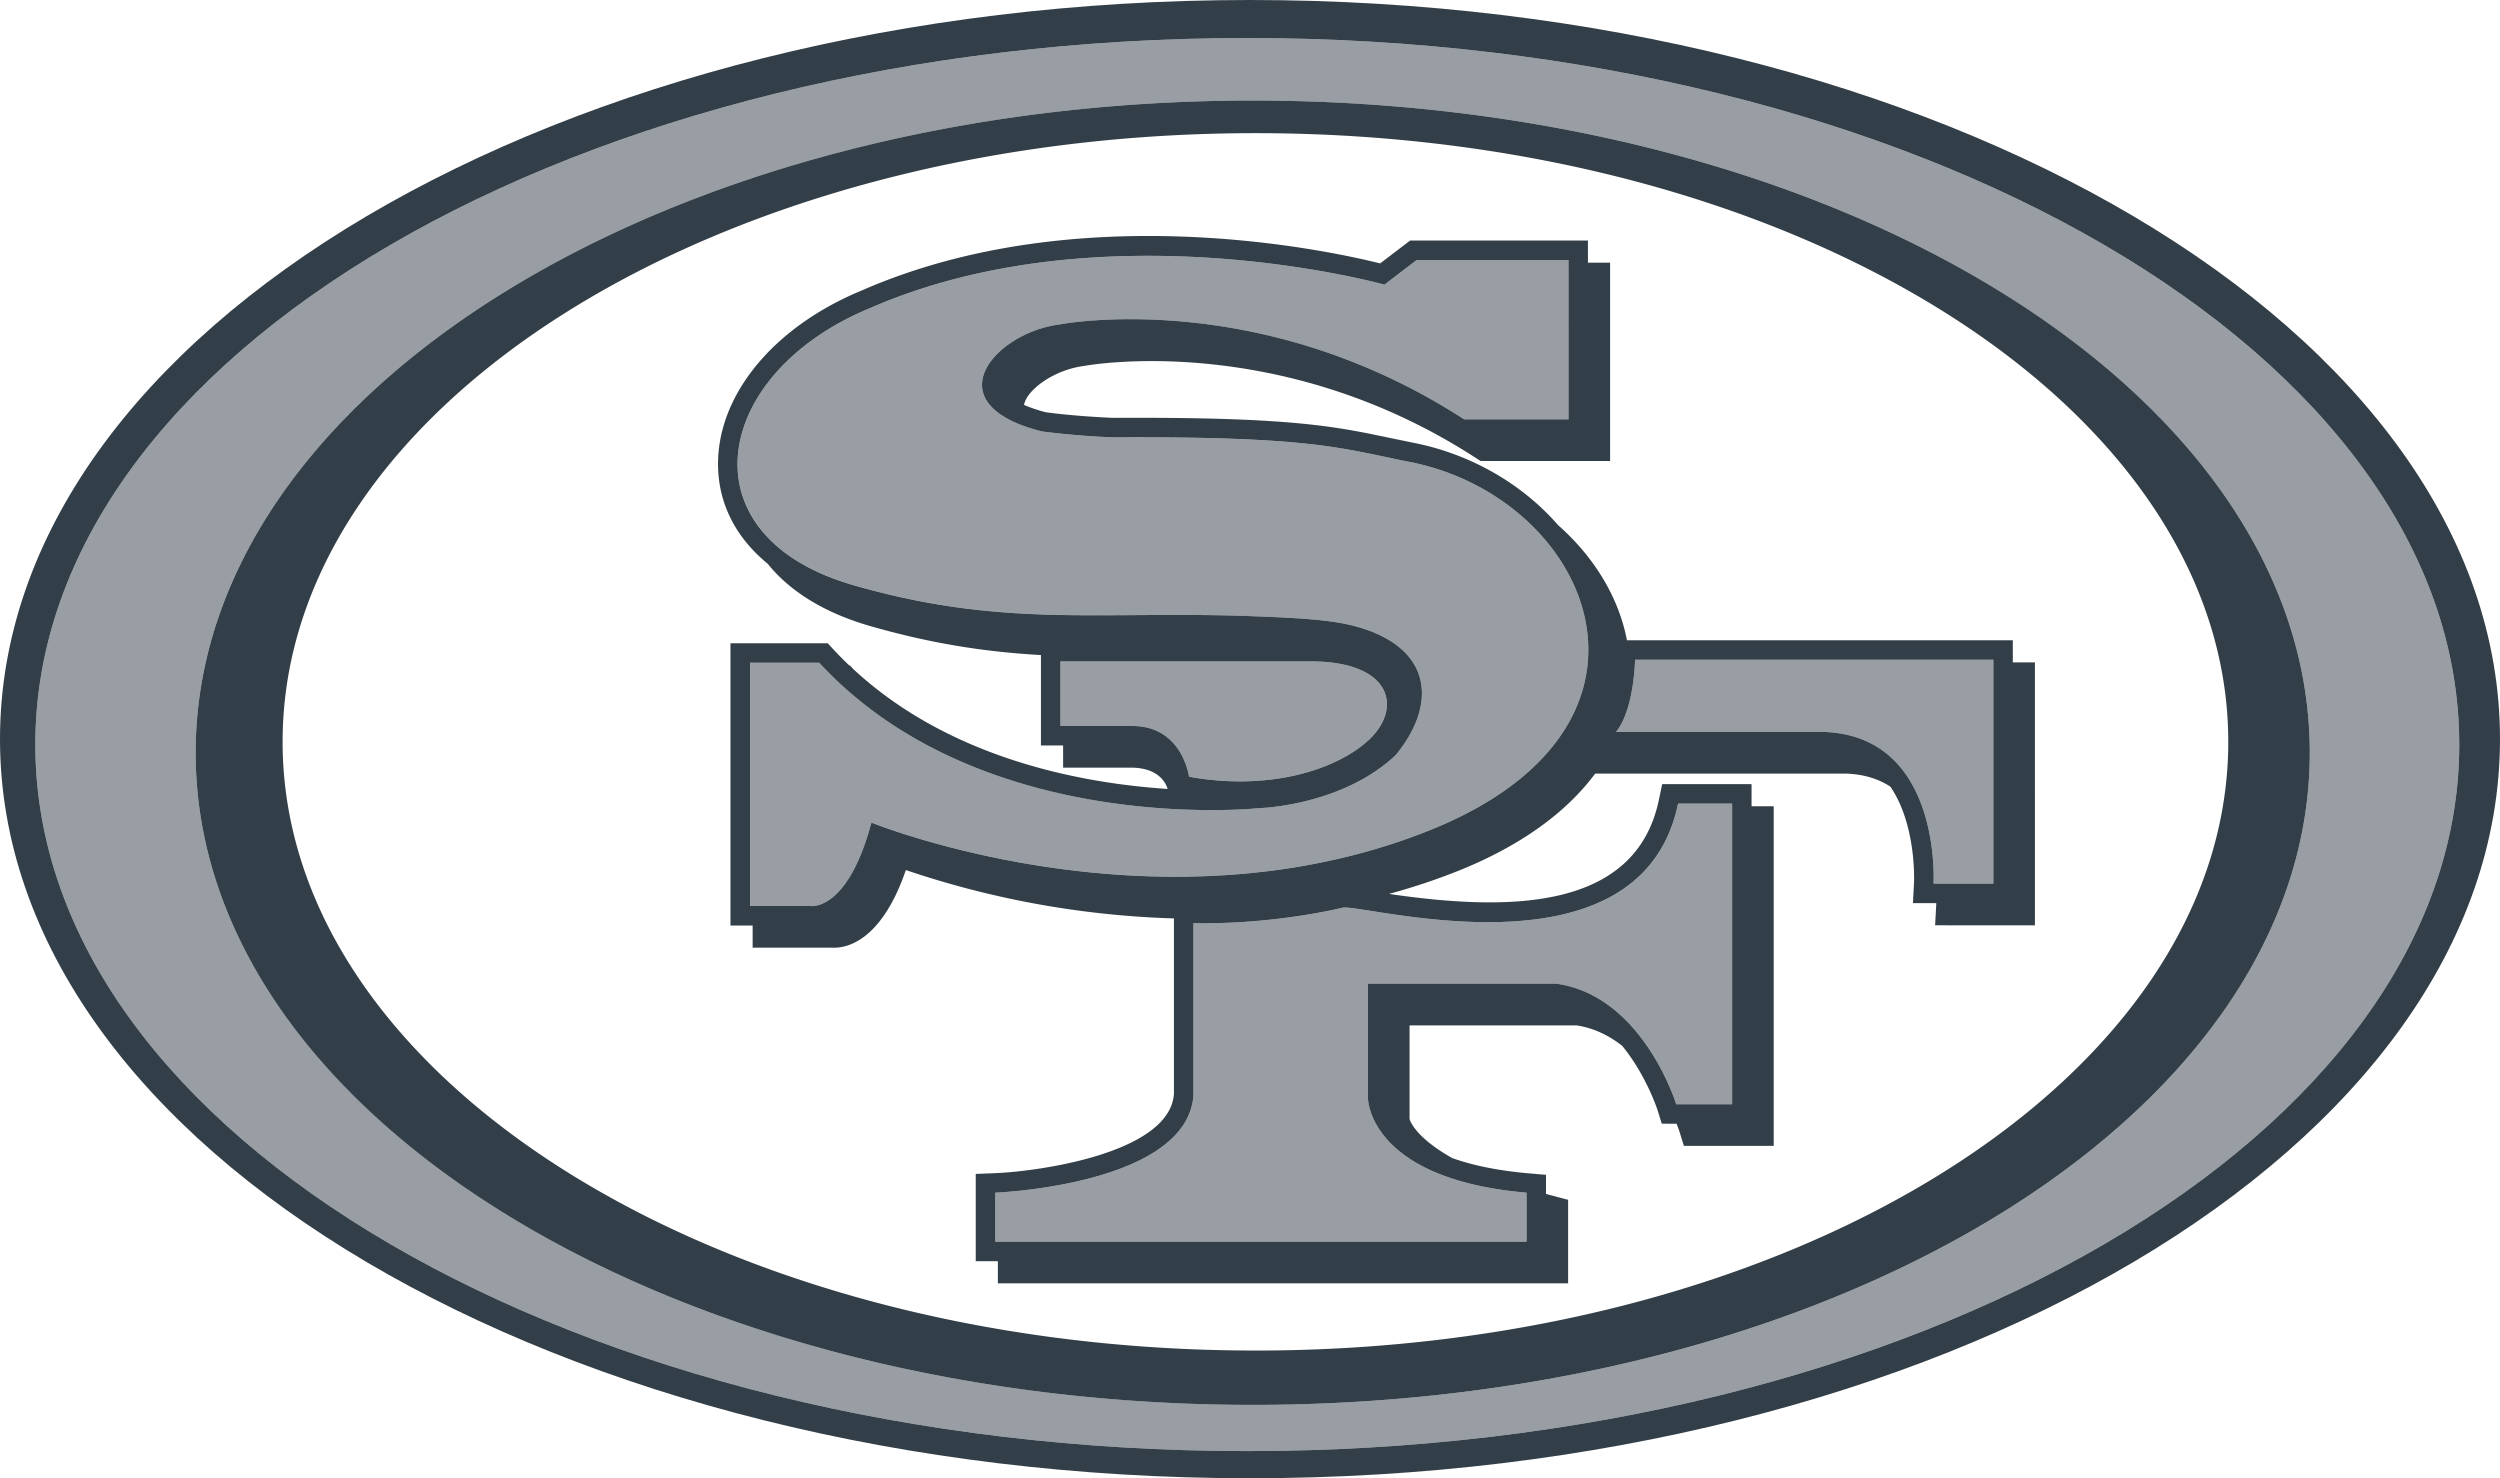 <svg xmlns="http://www.w3.org/2000/svg" viewBox="0 0 125 73.913" fill="#333f48"><path d="M62.5 0C27.982 0 0 16.546 0 36.957s27.982 36.956 62.5 36.956S125 57.367 125 36.957 97.018 0 62.5 0zm-.136 72.554c-33.467 0-60.598-15.816-60.598-35.326S28.897 1.902 62.364 1.902s60.598 15.816 60.598 35.326-27.131 35.326-60.598 35.326z"/><path d="M62.364 1.902c-33.467 0-60.598 15.816-60.598 35.326s27.13 35.326 60.598 35.326 60.598-15.816 60.598-35.326S95.831 1.902 62.364 1.902zm.272 68.342c-29.19 0-52.853-14.599-52.853-32.609S33.446 5.027 62.636 5.027s52.853 14.599 52.853 32.609-23.663 32.609-52.853 32.609z" opacity=".5"/><path d="M62.636 5.027c-29.19 0-52.853 14.599-52.853 32.609s23.663 32.609 52.853 32.609 52.853-14.599 52.853-32.609S91.826 5.027 62.636 5.027zm.136 62.5c-26.864 0-48.641-13.626-48.641-30.435S35.908 6.658 62.772 6.658s48.641 13.626 48.641 30.435-21.777 30.435-48.641 30.435zm38.002-34.408h-.133v-1.107H81.347c-.414-2.171-1.663-4.185-3.445-5.757-1.755-2.018-4.305-3.535-7.207-4.112l-1.204-.247c-2.785-.585-4.984-1.049-13.833-1.004 0 0-1.703-.058-3.354-.277a7.34 7.34 0 0 1-1.101-.368c.122-.736 1.47-1.751 2.989-1.948.158-.029 9.735-1.791 19.593 4.594l.242.156h6.478v-9.914h-1.108v-1.108h-8.891l-1.498 1.144c-2.559-.641-15.098-3.384-25.923 1.354-4.549 1.88-7.373 5.429-7.173 9.033.102 1.817.972 3.401 2.475 4.631 1.106 1.38 2.845 2.458 5.11 3.11 3.206.923 5.919 1.304 8.55 1.455v4.52h1.109v1.108h3.38c1.4 0 1.76.776 1.846 1.065-4.314-.282-10.876-1.51-15.705-5.981l-.182-.196h-.034a18.97 18.97 0 0 1-.785-.793l-.289-.314h-4.863v14.113h1.108v1.106h3.965c.582.04 2.424-.166 3.696-3.879a46.04 46.04 0 0 0 13.404 2.418V54.7c-.219 2.948-6.713 3.871-8.976 3.96l-.934.036v4.365h1.107v1.106h28.512v-4.176l-.727-.193a15.98 15.98 0 0 1-.38-.102v-.955l-.891-.076c-1.603-.142-2.836-.42-3.794-.76-1.792-1.006-2.099-1.821-2.136-1.953v-4.681h8.357c.882.134 1.638.52 2.279 1.024 1.204 1.482 1.751 3.176 1.761 3.203l.213.685.718.005h.022a5.78 5.78 0 0 1 .154.418l.213.688h4.49v-16.98h-1.107v-1.109h-4.47l-.162.778c-1.172 5.642-7.695 5.559-13.497 4.713a31.98 31.98 0 0 0 3.419-1.136c3.106-1.234 5.436-2.914 6.89-4.88h12.523c.874.028 1.615.245 2.239.654 1.314 1.928 1.182 4.762 1.181 4.796l-.054 1.026h1.166l-.002.08-.056 1.028 1.03.002h3.961V33.119h-.976 0zm-44.147 3.18h-3.605v-3.228h12.523c4.057 0 4.597 2.345 2.888 3.931-1.611 1.495-4.987 2.56-8.982 1.833 0 0-.329-2.535-2.824-2.535zm27.277 3.88h2.703v15.033H83.81s-1.659-5.408-5.975-6.024h-9.436v5.74s.035 4.023 7.929 4.706v2.453H49.764v-2.453s9.601-.374 9.909-4.88v-8.597c4.03.084 7.448-.77 7.448-.769 1.027-.227 14.903 3.846 16.782-5.209zm-12.499 1.367c-13.569 5.387-27.834-.418-27.834-.418-1.186 4.457-3.035 4.173-3.035 4.173h-3.034V33.138h3.461c8.108 8.771 22 7.269 22 7.269s4.126-.105 6.827-2.655c2.111-2.576 1.776-5.327-1.83-6.384-1.285-.39-3.144-.474-5.283-.556-7.652-.292-12.466.62-20.017-1.557-8.575-2.472-7.036-10.591.815-13.837 11.68-5.113 25.747-1.185 25.747-1.185L70.835 13h7.589v7.967h-5.216C62.87 14.271 52.96 16.225 52.96 16.225c-3.226.417-6.354 3.973-.854 5.348a39.84 39.84 0 0 0 3.556.295c9.98-.052 11.363.543 14.841 1.232 9.043 1.792 14.044 13.226.902 18.446zm28.262 2.635h-2.989s.429-7.396-5.5-7.585H80.799c.912-1.105.954-3.61.954-3.61h17.914v11.195z"/><path d="M80.799 36.596h10.379c5.928.189 5.5 7.585 5.5 7.585h2.989V32.986H81.753s-.042 2.505-.954 3.61zm-13.677 8.793s-3.418.853-7.448.769v8.597c-.308 4.506-9.909 4.88-9.909 4.88v2.453h26.564v-2.453c-7.894-.682-7.929-4.706-7.929-4.706v-5.74h9.436c4.316.616 5.975 6.024 5.975 6.024h2.797V40.18h-2.703c-1.879 9.055-15.755 4.982-16.782 5.209zM70.503 23.1c-3.478-.689-4.861-1.284-14.841-1.232 0 0-1.801-.057-3.556-.295-5.501-1.375-2.372-4.931.854-5.348 0 0 9.91-1.953 20.248 4.742h5.216V13h-7.589l-1.611 1.232s-14.067-3.928-25.747 1.185c-7.851 3.246-9.39 11.365-.815 13.837 7.551 2.177 12.365 1.265 20.017 1.557 2.139.082 3.997.166 5.283.556 3.606 1.057 3.941 3.808 1.83 6.384-2.701 2.55-6.827 2.655-6.827 2.655s-13.893 1.502-22-7.269h-3.461v12.164h3.034s1.849.283 3.035-4.173c0 0 14.265 5.805 27.834.418 13.142-5.221 8.141-16.654-.902-18.446zM59.451 38.835c3.996.727 7.371-.338 8.982-1.833 1.709-1.586 1.169-3.931-2.888-3.931H53.022v3.228h3.605c2.495 0 2.824 2.535 2.824 2.535z" opacity=".5"/></svg>